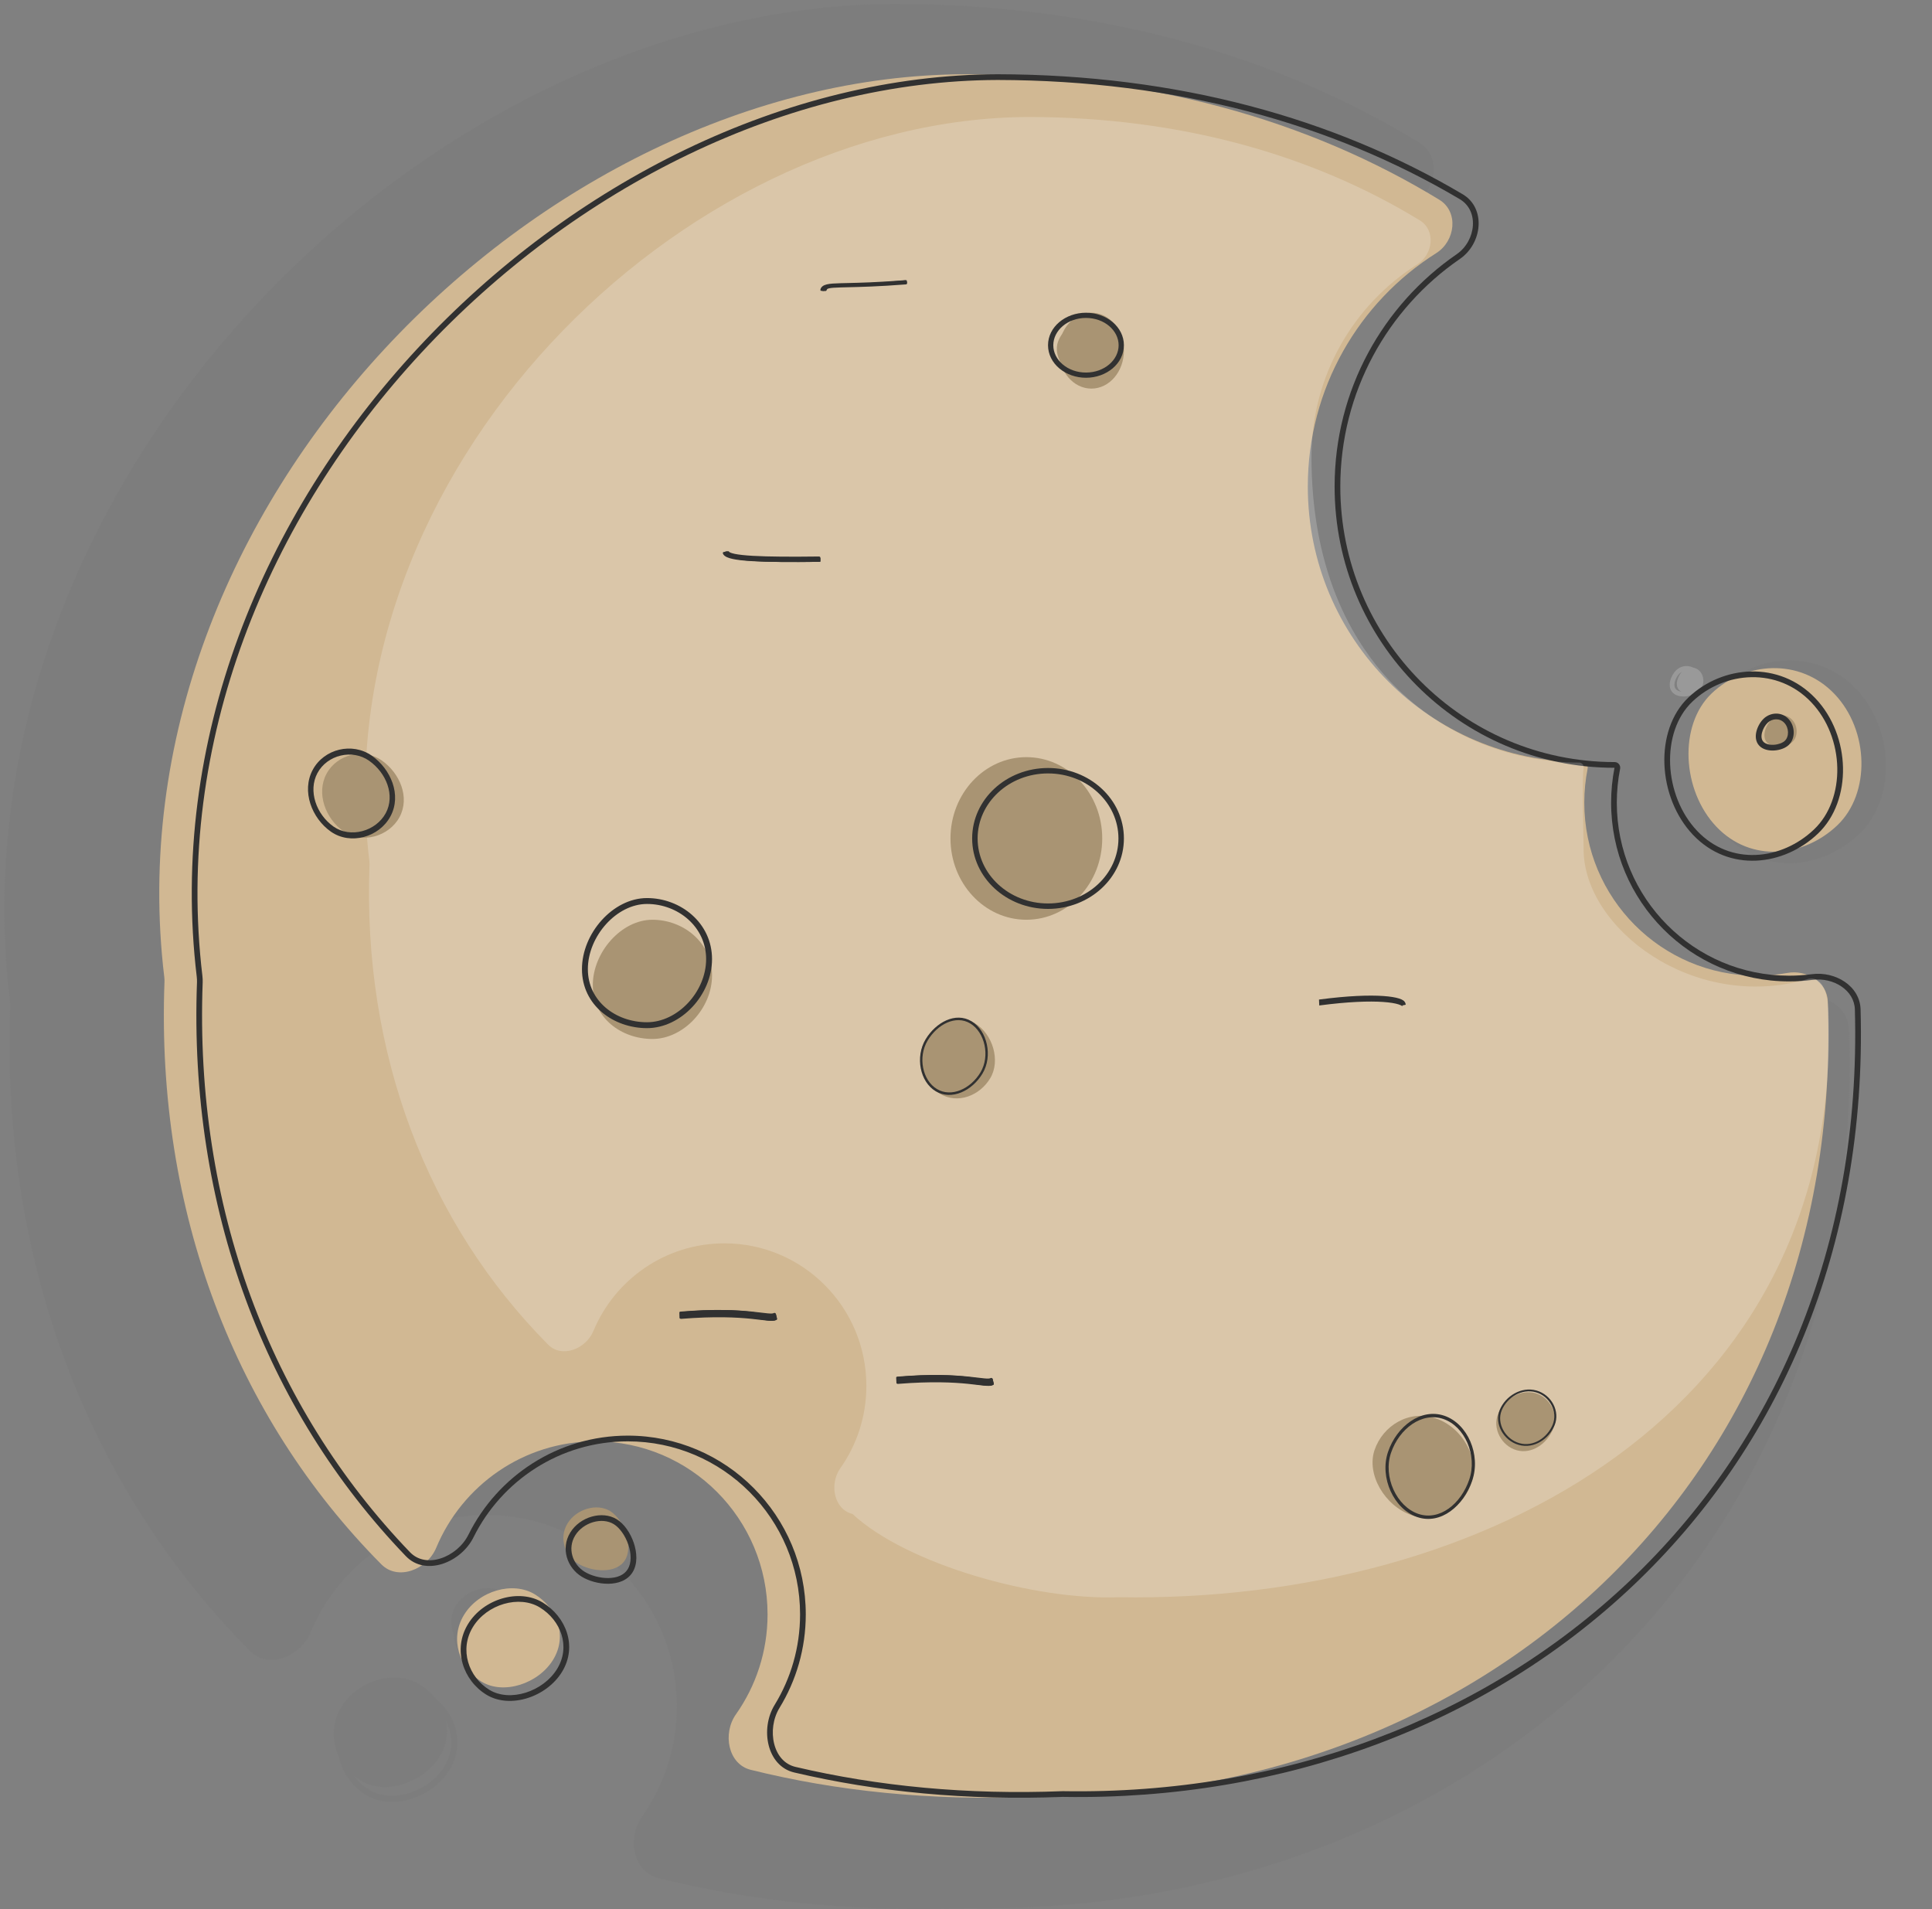 <svg xmlns="http://www.w3.org/2000/svg" width="167" height="165" viewBox="0 0 167 165" fill="none"><rect x="0" y="0" width="167" height="165" fill="#808080" stroke="none"/><g opacity="0.1"><path fill-rule="evenodd" clip-rule="evenodd" d="M83.615 164.918C126.283 165.636 161.483 135.082 159.812 88.92C159.744 87.042 157.783 85.862 155.942 86.195C154.989 86.367 154.007 86.457 153.005 86.457C143.914 86.457 136.543 79.056 136.543 69.926C136.543 68.818 136.652 67.735 136.859 66.688C136.924 66.36 136.674 66.048 136.34 66.048C121.861 66.048 110.123 54.261 110.123 39.721C110.123 30.325 115.025 22.078 122.4 17.419C124.244 16.255 124.551 13.459 122.691 12.323C110.239 4.72 94.964 0.368 77.389 0.332C36.936 0.438 -4.569 41.422 0.859 86.598C0.877 86.746 0.884 86.897 0.878 87.047C0.056 108.957 7.619 128.611 21.604 142.702C23.191 144.301 25.979 143.195 26.845 141.112C29.328 135.143 35.197 130.949 42.041 130.949C51.133 130.949 58.503 138.35 58.503 147.48C58.503 151.038 57.383 154.333 55.479 157.031C54.187 158.86 54.725 161.791 56.892 162.331C65.094 164.371 74.037 165.294 83.615 164.918Z" fill="#6B6B6B"></path><path d="M53.197 86.441C53.197 83.295 50.462 81.112 47.501 81.112C44.54 81.112 41.805 84.213 41.805 87.359C41.805 90.505 44.54 92.504 47.501 92.504C50.462 92.504 53.197 89.586 53.197 86.441Z" fill="#6B6B6B"></path><path fill-rule="evenodd" clip-rule="evenodd" d="M41.333 85.828C41.333 88.907 44.01 90.905 46.983 90.905C48.432 90.905 49.844 90.189 50.9 89.065C51.955 87.941 52.633 86.429 52.633 84.872C52.633 81.781 49.943 79.604 46.983 79.604C45.54 79.604 44.129 80.362 43.07 81.535C42.012 82.708 41.333 84.27 41.333 85.828ZM46.983 91.468C43.79 91.468 40.769 89.302 40.769 85.828C40.769 84.111 41.514 82.419 42.651 81.158C43.788 79.898 45.342 79.04 46.983 79.04C50.191 79.04 53.197 81.41 53.197 84.872C53.197 86.591 52.451 88.236 51.311 89.451C50.171 90.664 48.618 91.468 46.983 91.468Z" fill="#6B6B6B"></path><path d="M74.965 97.734C76.672 98.757 78.781 97.921 79.781 96.25C80.782 94.579 80.023 92.027 78.316 91.005C76.609 89.983 74.6 90.878 73.599 92.549C72.599 94.221 73.258 96.713 74.965 97.734Z" fill="#6B6B6B"></path><path fill-rule="evenodd" clip-rule="evenodd" d="M77.867 91.018C76.492 90.195 74.741 91.077 73.791 92.664C73.326 93.442 73.199 94.389 73.367 95.249C73.534 96.109 73.995 96.871 74.689 97.287C76.068 98.113 77.902 97.273 78.849 95.692C79.313 94.916 79.421 93.958 79.232 93.084C79.043 92.21 78.562 91.434 77.867 91.018ZM73.599 92.549C74.586 90.901 76.467 89.898 77.991 90.81C78.746 91.262 79.257 92.095 79.456 93.017C79.654 93.94 79.545 94.965 79.041 95.807C78.051 97.46 76.085 98.405 74.564 97.495C73.809 97.043 73.32 96.222 73.142 95.311C72.965 94.4 73.097 93.389 73.599 92.549Z" fill="#6B6B6B"></path><path d="M122.361 128.754C119.806 127.884 117.298 129.44 116.503 131.777C115.707 134.115 117.491 137.131 120.046 138.001C122.601 138.871 124.96 137.265 125.756 134.927C126.551 132.59 124.917 129.624 122.361 128.754Z" fill="#6B6B6B"></path><path d="M29.498 147.528C28.091 149.831 29.061 152.618 31.168 153.905C33.275 155.193 36.608 154.111 38.016 151.808C39.423 149.504 38.371 146.852 36.264 145.564C34.157 144.277 30.906 145.224 29.498 147.528Z" fill="#6B6B6B"></path><path d="M160.457 59.55C157.144 56.068 151.902 56.452 148.717 59.482C145.531 62.513 145.855 68.746 149.169 72.228C152.482 75.711 157.53 75.124 160.715 72.093C163.901 69.062 163.77 63.033 160.457 59.55Z" fill="#6B6B6B"></path><path fill-rule="evenodd" clip-rule="evenodd" d="M38.398 152.683C39.709 150.537 38.746 148.042 36.737 146.815C35.763 146.22 34.506 146.132 33.311 146.479C32.116 146.826 31.011 147.6 30.347 148.687C29.03 150.843 29.928 153.469 31.926 154.69C32.895 155.282 34.169 155.34 35.388 154.96C36.606 154.579 37.733 153.771 38.398 152.683ZM37.022 146.349C39.227 147.696 40.368 150.506 38.864 152.968C38.122 154.183 36.879 155.067 35.551 155.481C34.225 155.895 32.779 155.851 31.641 155.156C29.425 153.802 28.384 150.853 29.881 148.402C30.624 147.186 31.849 146.335 33.158 145.955C34.467 145.574 35.889 145.657 37.022 146.349Z" fill="#6B6B6B"></path><path d="M39.39 138.789C38.543 140.175 39.127 141.852 40.394 142.627C41.662 143.401 44.041 143.667 44.887 142.282C45.734 140.896 44.728 138.383 43.46 137.608C42.193 136.834 40.236 137.404 39.39 138.789Z" fill="#6B6B6B"></path><path d="M156.401 62C155.844 61.414 154.963 61.479 154.427 61.988C153.891 62.498 153.457 63.607 154.014 64.193C154.571 64.778 155.909 64.618 156.445 64.109C156.98 63.599 156.958 62.585 156.401 62Z" fill="#6B6B6B"></path><path fill-rule="evenodd" clip-rule="evenodd" d="M45.2 140.821C44.909 139.96 44.372 139.202 43.81 138.859C43.256 138.52 42.533 138.466 41.836 138.668C41.14 138.87 40.499 139.321 40.115 139.949C39.359 141.187 39.871 142.703 41.029 143.411C41.618 143.77 42.479 144.018 43.288 144.008C44.101 143.999 44.793 143.735 45.147 143.156C45.509 142.563 45.493 141.684 45.2 140.821ZM45.718 140.645C46.034 141.578 46.097 142.649 45.613 143.441C45.12 144.248 44.199 144.544 43.294 144.555C42.386 144.565 41.423 144.292 40.744 143.877C39.367 143.036 38.712 141.197 39.649 139.664C40.112 138.907 40.873 138.379 41.684 138.144C42.493 137.908 43.382 137.957 44.095 138.392C44.801 138.824 45.401 139.709 45.718 140.645Z" fill="#6B6B6B"></path><path fill-rule="evenodd" clip-rule="evenodd" d="M154.668 64.395C155.099 64.367 155.498 64.213 155.704 64.017C155.905 63.826 156.014 63.526 156.008 63.195C156.001 62.864 155.878 62.532 155.651 62.294C155.213 61.834 154.506 61.871 154.063 62.292C153.834 62.511 153.617 62.87 153.523 63.236C153.429 63.606 153.474 63.915 153.66 64.111C153.858 64.319 154.233 64.423 154.668 64.395ZM154.703 64.94C154.195 64.973 153.623 64.865 153.264 64.487C152.893 64.098 152.877 63.559 152.994 63.101C153.112 62.638 153.381 62.188 153.687 61.897C154.315 61.299 155.371 61.207 156.047 61.918C156.378 62.265 156.544 62.733 156.554 63.183C156.563 63.633 156.416 64.094 156.081 64.413C155.752 64.726 155.214 64.907 154.703 64.94Z" fill="#6B6B6B"></path><path d="M89.352 24.277C88.004 23.818 86.674 24.659 86.247 25.913C85.82 27.168 86.754 28.779 88.102 29.238C89.45 29.697 90.701 28.83 91.128 27.575C91.555 26.321 90.7 24.736 89.352 24.277Z" fill="#6B6B6B"></path><path d="M131.86 126.343C130.412 125.937 128.879 126.936 128.307 128.322C127.734 129.708 128.631 131.39 130.079 131.796C131.526 132.201 132.974 131.179 133.547 129.792C134.12 128.406 133.307 126.749 131.86 126.343Z" fill="#6B6B6B"></path><path d="M16.363 67.161C15.355 69.033 16.26 71.457 17.996 72.676C19.732 73.894 22.329 73.175 23.337 71.304C24.344 69.433 23.381 67.118 21.645 65.899C19.909 64.68 17.37 65.29 16.363 67.161Z" fill="#6B6B6B"></path><path fill-rule="evenodd" clip-rule="evenodd" d="M22.021 70.924C22.932 69.233 22.085 67.083 20.423 65.916C19.624 65.355 18.628 65.208 17.706 65.429C16.783 65.65 15.959 66.233 15.495 67.095C14.579 68.796 15.383 71.053 17.034 72.212C17.828 72.769 18.836 72.893 19.776 72.646C20.715 72.398 21.556 71.787 22.021 70.924ZM20.682 65.435C22.492 66.706 23.573 69.186 22.468 71.238C21.926 72.246 20.964 72.93 19.92 73.205C18.875 73.48 17.716 73.354 16.775 72.693C14.953 71.414 13.948 68.823 15.047 66.781C15.591 65.772 16.539 65.114 17.572 64.867C18.604 64.62 19.745 64.777 20.682 65.435Z" fill="#6B6B6B"></path><path fill-rule="evenodd" clip-rule="evenodd" d="M120.682 137.876C122.715 138.568 124.757 136.929 125.552 134.594C125.942 133.449 125.841 132.178 125.378 131.102C124.915 130.025 124.097 129.158 123.07 128.808C121.031 128.114 118.867 129.721 118.074 132.048C117.685 133.19 117.816 134.471 118.31 135.559C118.804 136.648 119.654 137.527 120.682 137.876ZM125.836 134.691C125.01 137.117 122.831 138.949 120.578 138.182C119.462 137.802 118.558 136.857 118.036 135.708C117.515 134.56 117.368 133.19 117.79 131.952C118.619 129.518 120.926 127.737 123.174 128.503C124.291 128.883 125.164 129.819 125.654 130.958C126.144 132.097 126.257 133.455 125.836 134.691Z" fill="#6B6B6B"></path><path fill-rule="evenodd" clip-rule="evenodd" d="M88.405 29.158C89.496 29.529 90.593 28.65 91.019 27.396C91.228 26.782 91.174 26.099 90.925 25.522C90.677 24.944 90.238 24.479 89.687 24.291C88.593 23.918 87.431 24.78 87.005 26.03C86.797 26.643 86.867 27.33 87.132 27.914C87.397 28.498 87.853 28.97 88.405 29.158ZM91.172 27.448C90.728 28.75 89.559 29.734 88.349 29.322C87.75 29.118 87.265 28.611 86.985 27.994C86.705 27.378 86.627 26.643 86.853 25.978C87.298 24.672 88.536 23.716 89.743 24.127C90.342 24.331 90.811 24.833 91.074 25.445C91.337 26.056 91.397 26.785 91.172 27.448Z" fill="#6B6B6B"></path><path fill-rule="evenodd" clip-rule="evenodd" d="M130.347 131.122C131.672 131.493 133.002 130.614 133.52 129.36C133.774 128.746 133.708 128.063 133.406 127.486C133.105 126.908 132.572 126.442 131.903 126.255C130.575 125.882 129.165 126.744 128.649 127.994C128.396 128.607 128.481 129.294 128.803 129.878C129.125 130.462 129.678 130.934 130.347 131.122ZM133.705 129.412C133.167 130.714 131.748 131.698 130.28 131.286C129.553 131.082 128.964 130.575 128.624 129.958C128.285 129.342 128.189 128.607 128.464 127.942C129.004 126.635 130.507 125.68 131.971 126.091C132.698 126.295 133.267 126.797 133.586 127.408C133.905 128.02 133.979 128.749 133.705 129.412Z" fill="#6B6B6B"></path><path fill-rule="evenodd" clip-rule="evenodd" d="M57.002 119.187C55.602 119.016 53.441 118.869 50.106 119.195L50.09 118.591C53.438 118.262 55.611 118.41 57.022 118.583C57.409 118.63 57.73 118.678 58.004 118.719C58.236 118.753 58.434 118.783 58.608 118.802C58.793 118.823 58.938 118.831 59.053 118.821C59.168 118.81 59.242 118.782 59.29 118.744L59.411 119.304C59.314 119.381 59.198 119.414 59.068 119.426C58.936 119.438 58.777 119.428 58.59 119.407C58.421 119.388 58.217 119.358 57.979 119.322C57.7 119.281 57.373 119.233 57.002 119.187Z" fill="#6B6B6B"></path><path fill-rule="evenodd" clip-rule="evenodd" d="M50.209 118.551C53.472 118.29 55.594 118.407 56.974 118.545C57.352 118.582 57.665 118.62 57.931 118.653L57.931 118.653C58.158 118.68 58.347 118.703 58.514 118.719C58.692 118.735 58.822 118.74 58.919 118.733C59.017 118.726 59.061 118.707 59.081 118.695C59.117 118.672 59.164 118.666 59.207 118.678C59.249 118.691 59.281 118.72 59.291 118.756L59.408 119.2C59.419 119.241 59.4 119.282 59.361 119.307C59.239 119.385 59.099 119.416 58.958 119.426C58.816 119.437 58.651 119.428 58.467 119.411C58.301 119.396 58.101 119.372 57.87 119.344L57.868 119.344C57.597 119.311 57.281 119.273 56.922 119.237C55.572 119.102 53.481 118.985 50.25 119.244C50.214 119.247 50.178 119.237 50.15 119.217C50.123 119.198 50.107 119.17 50.106 119.14L50.09 118.66C50.088 118.604 50.14 118.556 50.209 118.551ZM50.356 118.755L50.365 119.019C53.536 118.774 55.605 118.889 56.954 119.024C57.317 119.06 57.635 119.099 57.907 119.132L57.907 119.132C58.14 119.16 58.335 119.183 58.496 119.198C58.676 119.215 58.819 119.221 58.934 119.213C59.012 119.207 59.077 119.194 59.132 119.173L59.068 118.93C59.029 118.938 58.988 118.943 58.943 118.947C58.818 118.956 58.667 118.949 58.485 118.932C58.313 118.916 58.118 118.893 57.894 118.865L57.892 118.865C57.627 118.833 57.316 118.795 56.942 118.758C55.597 118.623 53.53 118.508 50.356 118.755Z" fill="#6B6B6B"></path><path fill-rule="evenodd" clip-rule="evenodd" d="M77.715 125.401C76.315 125.23 74.154 125.082 70.819 125.409L70.803 124.804C74.151 124.476 76.324 124.624 77.735 124.796C78.122 124.844 78.443 124.892 78.716 124.933C78.949 124.967 79.147 124.997 79.321 125.016C79.506 125.037 79.651 125.045 79.765 125.034C79.881 125.024 79.955 124.996 80.003 124.958L80.124 125.518C80.027 125.595 79.911 125.628 79.78 125.64C79.648 125.651 79.49 125.642 79.302 125.621C79.134 125.602 78.93 125.572 78.692 125.536C78.412 125.495 78.086 125.446 77.715 125.401Z" fill="#6B6B6B"></path><path fill-rule="evenodd" clip-rule="evenodd" d="M70.922 124.764C74.185 124.504 76.307 124.621 77.687 124.758C78.065 124.796 78.378 124.834 78.644 124.867L78.644 124.867C78.871 124.894 79.06 124.917 79.227 124.933C79.404 124.949 79.534 124.954 79.632 124.947C79.73 124.94 79.774 124.921 79.794 124.909C79.829 124.886 79.877 124.879 79.92 124.892C79.962 124.904 79.994 124.934 80.004 124.97L80.121 125.414C80.132 125.454 80.113 125.496 80.074 125.521C79.952 125.599 79.812 125.63 79.67 125.64C79.529 125.651 79.364 125.642 79.179 125.625C79.014 125.61 78.813 125.586 78.583 125.558L78.581 125.558C78.31 125.525 77.994 125.487 77.635 125.451C76.284 125.316 74.194 125.199 70.963 125.458C70.927 125.461 70.891 125.451 70.863 125.431C70.836 125.412 70.82 125.383 70.819 125.354L70.803 124.874C70.801 124.818 70.853 124.77 70.922 124.764ZM71.069 124.968L71.078 125.233C74.249 124.988 76.318 125.103 77.667 125.238C78.03 125.274 78.348 125.312 78.62 125.345L78.62 125.345C78.852 125.374 79.048 125.397 79.209 125.412C79.389 125.429 79.532 125.435 79.647 125.426C79.725 125.421 79.79 125.408 79.845 125.386L79.781 125.144C79.742 125.152 79.701 125.157 79.656 125.16C79.531 125.17 79.379 125.163 79.198 125.146C79.025 125.13 78.831 125.106 78.607 125.079L78.605 125.079C78.34 125.047 78.029 125.009 77.655 124.971C76.31 124.837 74.243 124.722 71.069 124.968Z" fill="#6B6B6B"></path><path fill-rule="evenodd" clip-rule="evenodd" d="M117.326 88.967C116.006 88.875 113.994 88.936 111.218 89.304L111.193 88.738C113.977 88.369 116.003 88.307 117.339 88.399C118.007 88.446 118.507 88.531 118.845 88.638C119.013 88.691 119.149 88.752 119.247 88.822C119.296 88.857 119.344 88.899 119.383 88.954C119.42 89.006 119.469 89.096 119.478 89.231L119.153 89.302C119.158 89.359 119.174 89.39 119.178 89.396C119.177 89.396 119.177 89.395 119.177 89.395C119.173 89.389 119.157 89.371 119.123 89.347C119.056 89.299 118.946 89.247 118.786 89.196C118.47 89.096 117.987 89.013 117.326 88.967ZM119.178 89.397C119.178 89.397 119.178 89.397 119.178 89.396C119.178 89.397 119.178 89.397 119.178 89.397Z" fill="#6B6B6B"></path><path fill-rule="evenodd" clip-rule="evenodd" d="M111.307 87.925C114.008 87.339 115.979 87.239 117.285 87.387C117.936 87.461 118.432 87.598 118.774 87.775C118.943 87.862 119.089 87.967 119.2 88.096L119.125 88.268L119.2 88.096C119.255 88.161 119.313 88.244 119.362 88.355C119.409 88.463 119.467 88.644 119.478 88.904C119.483 89.011 119.439 89.107 119.375 89.129L119.187 89.196C119.187 89.216 119.184 89.249 119.173 89.283C119.154 89.34 119.12 89.383 119.077 89.394C119.043 89.403 119.017 89.388 119.007 89.381C118.995 89.373 118.986 89.364 118.982 89.359C118.973 89.349 118.967 89.34 118.965 89.336C118.96 89.328 118.957 89.322 118.956 89.32C118.954 89.316 118.952 89.312 118.951 89.311C118.951 89.31 118.951 89.309 118.95 89.308C118.947 89.303 118.939 89.293 118.928 89.279C118.878 89.221 118.786 89.146 118.638 89.069C118.345 88.918 117.889 88.787 117.254 88.715C115.988 88.571 114.049 88.666 111.366 89.248C111.329 89.256 111.292 89.238 111.264 89.2C111.236 89.161 111.219 89.105 111.218 89.045L111.193 88.147C111.19 88.036 111.24 87.939 111.307 87.925ZM118.982 88.834C118.989 88.829 118.997 88.825 119.005 88.822L119.195 88.754C119.181 88.687 119.163 88.638 119.148 88.605C119.121 88.543 119.087 88.491 119.048 88.446C118.968 88.353 118.851 88.265 118.695 88.184C118.381 88.021 117.908 87.888 117.267 87.815C116.003 87.672 114.09 87.764 111.46 88.325L111.473 88.792C114.094 88.235 116.005 88.143 117.272 88.287C117.917 88.36 118.396 88.494 118.717 88.66C118.822 88.715 118.911 88.773 118.982 88.834ZM118.944 89.293L119.05 89.186L118.944 89.293Z" fill="#6B6B6B"></path><path fill-rule="evenodd" clip-rule="evenodd" d="M66.064 20.351C67.285 20.317 69.099 20.266 71.79 20.009L71.839 20.244C69.13 20.503 67.299 20.555 66.077 20.589C65.839 20.596 65.624 20.602 65.43 20.609C64.828 20.63 64.461 20.658 64.232 20.724C64.124 20.755 64.055 20.793 64.008 20.838C63.958 20.885 63.922 20.95 63.901 21.044L63.554 21.009C63.58 20.891 63.63 20.788 63.721 20.701C63.814 20.613 63.939 20.55 64.094 20.505C64.391 20.42 64.824 20.392 65.412 20.371C65.608 20.364 65.825 20.358 66.064 20.351Z" fill="#6B6B6B"></path><path fill-rule="evenodd" clip-rule="evenodd" d="M71.648 20.009C71.714 20.004 71.775 20.041 71.788 20.094L71.836 20.281C71.844 20.311 71.835 20.342 71.813 20.366C71.791 20.391 71.757 20.407 71.72 20.41C69.093 20.615 67.316 20.656 66.132 20.683C65.901 20.689 65.694 20.693 65.507 20.699C64.919 20.716 64.581 20.738 64.378 20.786C64.286 20.808 64.241 20.831 64.215 20.852C64.189 20.871 64.165 20.902 64.149 20.961C64.134 21.014 64.073 21.049 64.007 21.044L63.671 21.016C63.634 21.012 63.6 20.997 63.578 20.972C63.556 20.947 63.549 20.915 63.557 20.886C63.587 20.776 63.646 20.673 63.757 20.587C63.867 20.501 64.01 20.445 64.172 20.407C64.478 20.334 64.914 20.312 65.48 20.296C65.67 20.291 65.88 20.286 66.112 20.28C67.293 20.253 69.047 20.213 71.648 20.009ZM64.086 20.661C64.026 20.685 63.977 20.712 63.937 20.742C63.908 20.765 63.885 20.789 63.866 20.816L63.929 20.822C63.955 20.772 63.989 20.731 64.034 20.696C64.05 20.684 64.067 20.672 64.086 20.661Z" fill="#6B6B6B"></path><path fill-rule="evenodd" clip-rule="evenodd" d="M57.034 46.459C58.593 46.57 60.807 46.58 63.547 46.54L63.553 46.914C60.812 46.954 58.583 46.944 57.006 46.832C56.219 46.776 55.585 46.695 55.127 46.578C54.899 46.52 54.706 46.45 54.557 46.365C54.41 46.281 54.284 46.17 54.232 46.018L54.597 45.9C54.607 45.93 54.642 45.981 54.751 46.043C54.857 46.103 55.013 46.162 55.225 46.216C55.648 46.324 56.254 46.404 57.034 46.459Z" fill="#6B6B6B"></path><path fill-rule="evenodd" clip-rule="evenodd" d="M54.841 45.969C54.817 45.916 54.745 45.887 54.677 45.905L54.323 45.999C54.29 46.008 54.262 46.027 54.246 46.053C54.23 46.078 54.228 46.108 54.239 46.135C54.305 46.291 54.459 46.397 54.614 46.469C54.773 46.543 54.974 46.601 55.201 46.648C55.657 46.744 56.283 46.809 57.05 46.853C58.589 46.942 60.76 46.95 63.424 46.918C63.459 46.918 63.492 46.906 63.516 46.886C63.54 46.865 63.554 46.838 63.553 46.809L63.548 46.513C63.546 46.454 63.487 46.406 63.414 46.407C60.751 46.439 58.604 46.431 57.096 46.344C56.34 46.3 55.76 46.237 55.361 46.154C55.161 46.112 55.022 46.069 54.933 46.027C54.861 45.994 54.843 45.972 54.841 45.969ZM54.557 46.162C54.603 46.207 54.667 46.247 54.744 46.283C54.874 46.343 55.05 46.396 55.266 46.441C55.699 46.531 56.306 46.595 57.069 46.639C58.57 46.726 60.685 46.735 63.288 46.705L63.287 46.623C60.684 46.654 58.573 46.644 57.077 46.558C56.317 46.514 55.718 46.45 55.296 46.362C55.085 46.318 54.92 46.268 54.803 46.214C54.746 46.187 54.702 46.16 54.668 46.133L54.557 46.162Z" fill="#6B6B6B"></path><path d="M90.48 73.344C90.48 69.055 87.234 65.577 83.231 65.577C79.227 65.577 75.981 69.055 75.981 73.344C75.981 77.634 79.227 81.112 83.231 81.112C87.234 81.112 90.48 77.634 90.48 73.344Z" fill="#6B6B6B"></path><path d="M92.552 26.74C92.552 24.738 91.161 23.115 89.445 23.115C87.729 23.115 86.338 24.738 86.338 26.74C86.338 28.742 87.729 30.365 89.445 30.365C91.161 30.365 92.552 28.742 92.552 26.74Z" fill="#6B6B6B"></path><path fill-rule="evenodd" clip-rule="evenodd" d="M78.574 73.344C78.574 76.757 81.568 79.556 85.302 79.556C89.036 79.556 92.03 76.757 92.03 73.344C92.03 69.932 89.036 67.133 85.302 67.133C81.568 67.133 78.574 69.932 78.574 73.344ZM85.302 80.076C81.317 80.076 78.053 77.08 78.053 73.344C78.053 69.609 81.317 66.613 85.302 66.613C89.287 66.613 92.552 69.609 92.552 73.344C92.552 77.08 89.287 80.076 85.302 80.076Z" fill="#6B6B6B"></path><path fill-rule="evenodd" clip-rule="evenodd" d="M85.806 26.223C85.806 27.629 87.165 28.832 88.927 28.832C90.688 28.832 92.048 27.629 92.048 26.223C92.048 24.816 90.688 23.614 88.927 23.614C87.165 23.614 85.806 24.816 85.806 26.223ZM88.927 29.33C86.963 29.33 85.302 27.973 85.302 26.223C85.302 24.472 86.963 23.116 88.927 23.116C90.891 23.116 92.552 24.472 92.552 26.223C92.552 27.973 90.891 29.33 88.927 29.33Z" fill="#6B6B6B"></path></g><path fill-rule="evenodd" clip-rule="evenodd" d="M89.064 155.307C127.664 155.956 159.506 128.316 157.994 86.557C157.933 84.858 156.159 83.79 154.493 84.092C153.631 84.248 152.744 84.329 151.837 84.329C143.612 84.329 136.945 77.633 136.945 69.374C136.945 68.372 137.043 67.392 137.231 66.445C137.289 66.148 137.063 65.866 136.761 65.866C123.663 65.866 113.045 55.203 113.045 42.05C113.045 33.55 117.479 26.089 124.151 21.875C125.818 20.822 126.097 18.292 124.414 17.265C113.149 10.387 99.331 6.45 83.432 6.417C46.837 6.513 9.291 43.589 14.201 84.456C14.217 84.59 14.223 84.727 14.218 84.862C13.474 104.683 20.316 122.462 32.967 135.21C34.403 136.657 36.925 135.656 37.708 133.772C39.955 128.372 45.264 124.577 51.455 124.577C59.68 124.577 66.347 131.273 66.347 139.532C66.347 142.751 65.335 145.732 63.612 148.172C62.443 149.827 62.929 152.478 64.89 152.966C72.309 154.812 80.4 155.647 89.064 155.307Z" fill="#D1B893"></path><path fill-rule="evenodd" clip-rule="evenodd" d="M91.869 154.812L91.883 154.812C130.022 155.454 161.464 128.32 160.334 87.26C160.311 86.426 159.867 85.734 159.181 85.267C158.49 84.795 157.574 84.571 156.685 84.689C156.018 84.778 155.338 84.824 154.647 84.824C146.15 84.824 139.263 77.907 139.263 69.374C139.263 68.344 139.363 67.336 139.555 66.361C126.192 66.352 115.362 55.471 115.362 42.049C115.362 33.711 119.542 26.354 125.911 21.975C126.755 21.395 127.252 20.439 127.314 19.502C127.375 18.574 127.011 17.706 126.181 17.214C115.146 10.68 101.69 6.944 86.243 6.912C68.112 6.96 49.707 16.171 36.436 30.47C23.168 44.767 15.076 64.103 17.496 84.356C17.518 84.543 17.526 84.733 17.519 84.921C16.804 104.235 23.339 121.575 35.439 134.157C36.123 134.869 37.1 135.01 38.086 134.696C39.078 134.38 40.007 133.618 40.489 132.647C43.009 127.571 48.231 124.082 54.265 124.082C62.762 124.082 69.65 130.999 69.65 139.532C69.65 142.494 68.819 145.263 67.379 147.614C66.817 148.532 66.665 149.715 66.92 150.723C67.173 151.725 67.804 152.489 68.76 152.714C75.874 154.388 83.6 155.137 91.855 154.812L91.869 154.812ZM86.243 6.417C101.77 6.449 115.314 10.205 126.431 16.788C128.467 17.994 128.14 21.042 126.189 22.383C119.949 26.674 115.855 33.881 115.855 42.049C115.855 55.203 126.473 65.866 139.571 65.866C139.873 65.866 140.099 66.148 140.041 66.445C139.853 67.392 139.755 68.372 139.755 69.374C139.755 77.633 146.422 84.329 154.647 84.329C155.316 84.329 155.975 84.285 156.62 84.199C158.634 83.931 160.771 85.207 160.827 87.246C161.965 128.62 130.261 155.952 91.874 155.307C83.578 155.633 75.807 154.881 68.648 153.196C66.288 152.64 65.689 149.429 66.959 147.355C68.353 145.079 69.157 142.4 69.157 139.532C69.157 131.273 62.49 124.577 54.265 124.577C48.425 124.577 43.37 127.953 40.93 132.868C39.841 135.061 36.779 136.263 35.084 134.501C22.885 121.815 16.308 104.343 17.027 84.903C17.033 84.741 17.026 84.576 17.006 84.415C12.126 43.564 49.66 6.513 86.243 6.417Z" fill="#313131"></path><g opacity="0.2"><path fill-rule="evenodd" clip-rule="evenodd" d="M96.68 138.049C128.482 138.584 159.292 121.864 158.046 87.458C157.916 83.858 156.172 84.647 156.172 84.647C146.335 87.458 136.885 80.209 136.885 73.405C136.885 72.579 136.73 67.167 136.885 66.386C136.933 66.142 136.746 65.909 136.498 65.909C125.706 65.909 113.362 57.946 113.362 39.468C113.362 32.465 117.016 26.319 122.513 22.846C123.887 21.979 124.116 19.895 122.729 19.048C113.449 13.382 102.063 10.138 88.965 10.111C58.814 10.19 27.88 40.736 31.925 74.407C31.939 74.517 31.943 74.63 31.939 74.742C31.326 91.072 36.963 105.72 47.386 116.223C48.569 117.415 50.647 116.591 51.293 115.038C53.144 110.589 57.518 107.463 62.619 107.463C69.395 107.463 74.888 112.979 74.888 119.784C74.888 122.436 74.054 124.892 72.635 126.902C71.672 128.266 72.072 130.451 73.688 130.853C78.411 135.239 89.542 138.33 96.68 138.049Z" fill="white"></path><path d="M69.996 76.218C69.996 73.873 67.957 72.246 65.751 72.246C63.544 72.246 61.505 74.558 61.505 76.903C61.505 79.247 63.544 80.737 65.751 80.737C67.957 80.737 69.996 78.562 69.996 76.218Z" fill="white"></path><path fill-rule="evenodd" clip-rule="evenodd" d="M61.154 75.762C61.154 78.056 63.149 79.545 65.365 79.545C66.445 79.545 67.497 79.012 68.284 78.174C69.07 77.336 69.576 76.209 69.576 75.049C69.576 72.745 67.57 71.123 65.365 71.123C64.289 71.123 63.237 71.687 62.448 72.562C61.66 73.436 61.154 74.6 61.154 75.762ZM65.365 79.965C62.984 79.965 60.733 78.351 60.733 75.762C60.733 74.481 61.288 73.221 62.136 72.281C62.983 71.341 64.142 70.702 65.365 70.702C67.755 70.702 69.996 72.469 69.996 75.049C69.996 76.329 69.44 77.556 68.59 78.461C67.741 79.366 66.583 79.965 65.365 79.965Z" fill="white"></path><path d="M86.221 84.636C87.493 85.397 89.065 84.775 89.811 83.529C90.556 82.284 89.991 80.382 88.719 79.62C87.446 78.858 85.949 79.525 85.203 80.771C84.457 82.016 84.948 83.874 86.221 84.636Z" fill="white"></path><path fill-rule="evenodd" clip-rule="evenodd" d="M88.384 79.63C87.359 79.016 86.054 79.674 85.346 80.856C84.999 81.436 84.904 82.142 85.029 82.783C85.154 83.424 85.497 83.992 86.015 84.302C87.043 84.918 88.41 84.292 89.115 83.113C89.462 82.535 89.541 81.821 89.401 81.169C89.26 80.518 88.901 79.94 88.384 79.63ZM85.203 80.771C85.938 79.542 87.34 78.795 88.476 79.475C89.039 79.812 89.419 80.433 89.568 81.12C89.716 81.807 89.634 82.572 89.259 83.199C88.521 84.431 87.055 85.135 85.922 84.457C85.359 84.12 84.994 83.508 84.862 82.829C84.73 82.15 84.828 81.397 85.203 80.771Z" fill="white"></path><path d="M121.546 107.754C119.642 107.106 117.772 108.265 117.179 110.007C116.586 111.749 117.916 113.998 119.82 114.646C121.725 115.295 123.483 114.097 124.076 112.355C124.669 110.613 123.45 108.403 121.546 107.754Z" fill="white"></path><path d="M146.917 58.001C146.502 57.565 145.845 57.613 145.445 57.993C145.046 58.373 144.722 59.199 145.138 59.636C145.553 60.072 146.55 59.953 146.949 59.573C147.348 59.193 147.332 58.438 146.917 58.001Z" fill="white"></path><path fill-rule="evenodd" clip-rule="evenodd" d="M145.625 59.786C145.946 59.766 146.244 59.651 146.397 59.505C146.547 59.362 146.629 59.139 146.623 58.892C146.618 58.645 146.527 58.398 146.358 58.221C146.031 57.877 145.504 57.905 145.174 58.219C145.003 58.382 144.842 58.65 144.772 58.922C144.701 59.198 144.735 59.428 144.874 59.574C145.021 59.73 145.301 59.807 145.625 59.786ZM145.651 60.193C145.273 60.217 144.846 60.136 144.579 59.855C144.302 59.565 144.29 59.163 144.377 58.822C144.466 58.477 144.665 58.141 144.894 57.924C145.362 57.478 146.149 57.41 146.653 57.94C146.899 58.199 147.024 58.547 147.031 58.883C147.038 59.218 146.928 59.562 146.678 59.8C146.433 60.033 146.032 60.168 145.651 60.193Z" fill="white"></path><path d="M96.943 29.885C95.938 29.543 94.947 30.17 94.629 31.105C94.311 32.04 95.007 33.241 96.012 33.583C97.017 33.925 97.949 33.278 98.267 32.343C98.586 31.408 97.948 30.227 96.943 29.885Z" fill="white"></path><path d="M128.625 105.958C127.547 105.655 126.404 106.4 125.977 107.433C125.55 108.466 126.219 109.719 127.298 110.022C128.376 110.325 129.456 109.562 129.883 108.529C130.31 107.496 129.704 106.26 128.625 105.958Z" fill="white"></path><path d="M42.543 61.848C41.792 63.243 42.467 65.05 43.761 65.958C45.054 66.867 46.99 66.331 47.741 64.936C48.492 63.541 47.774 61.816 46.48 60.907C45.186 59.999 43.294 60.453 42.543 61.848Z" fill="white"></path><path fill-rule="evenodd" clip-rule="evenodd" d="M46.76 64.653C47.439 63.392 46.808 61.79 45.569 60.92C44.974 60.502 44.231 60.392 43.544 60.557C42.856 60.722 42.242 61.156 41.896 61.799C41.213 63.067 41.813 64.749 43.043 65.613C43.635 66.028 44.386 66.121 45.087 65.936C45.787 65.751 46.414 65.296 46.76 64.653ZM45.762 60.562C47.111 61.509 47.917 63.357 47.094 64.886C46.689 65.638 45.973 66.148 45.194 66.353C44.416 66.558 43.552 66.464 42.85 65.971C41.492 65.018 40.743 63.087 41.562 61.565C41.968 60.813 42.674 60.322 43.444 60.138C44.213 59.954 45.064 60.071 45.762 60.562Z" fill="white"></path><path fill-rule="evenodd" clip-rule="evenodd" d="M120.294 114.553C121.809 115.069 123.332 113.847 123.924 112.107C124.215 111.253 124.139 110.306 123.794 109.504C123.449 108.701 122.839 108.055 122.074 107.795C120.555 107.277 118.941 108.475 118.351 110.209C118.061 111.06 118.158 112.015 118.526 112.826C118.895 113.638 119.528 114.293 120.294 114.553ZM124.136 112.179C123.52 113.987 121.896 115.353 120.216 114.781C119.385 114.498 118.711 113.793 118.322 112.937C117.934 112.081 117.825 111.061 118.139 110.137C118.756 108.323 120.476 106.996 122.152 107.567C122.984 107.85 123.635 108.548 124 109.397C124.365 110.246 124.45 111.258 124.136 112.179Z" fill="white"></path><path fill-rule="evenodd" clip-rule="evenodd" d="M96.237 33.523C97.051 33.8 97.868 33.144 98.186 32.21C98.342 31.752 98.301 31.244 98.116 30.813C97.931 30.382 97.604 30.035 97.193 29.896C96.377 29.618 95.511 30.261 95.194 31.192C95.039 31.648 95.091 32.161 95.289 32.596C95.486 33.032 95.826 33.383 96.237 33.523ZM98.3 32.249C97.969 33.219 97.097 33.952 96.196 33.645C95.749 33.493 95.388 33.115 95.179 32.656C94.971 32.196 94.912 31.649 95.081 31.153C95.412 30.179 96.335 29.467 97.234 29.773C97.681 29.925 98.031 30.3 98.227 30.756C98.423 31.211 98.468 31.754 98.3 32.249Z" fill="white"></path><path fill-rule="evenodd" clip-rule="evenodd" d="M127.499 109.519C128.485 109.796 129.477 109.14 129.863 108.206C130.052 107.748 130.003 107.24 129.778 106.809C129.553 106.378 129.156 106.032 128.658 105.892C127.668 105.614 126.617 106.257 126.233 107.188C126.044 107.645 126.107 108.157 126.347 108.592C126.587 109.028 127 109.379 127.499 109.519ZM130.001 108.245C129.6 109.215 128.542 109.949 127.448 109.642C126.906 109.49 126.467 109.111 126.214 108.652C125.961 108.192 125.89 107.645 126.095 107.149C126.497 106.175 127.617 105.463 128.708 105.769C129.251 105.922 129.674 106.296 129.912 106.752C130.15 107.207 130.205 107.75 130.001 108.245Z" fill="white"></path><path fill-rule="evenodd" clip-rule="evenodd" d="M72.832 100.624C71.789 100.496 70.178 100.387 67.693 100.63L67.681 100.179C70.176 99.935 71.796 100.045 72.847 100.174C73.136 100.209 73.375 100.245 73.579 100.275C73.752 100.301 73.899 100.323 74.029 100.337C74.167 100.353 74.275 100.359 74.361 100.351C74.447 100.343 74.502 100.322 74.538 100.294L74.628 100.711C74.555 100.768 74.469 100.793 74.372 100.802C74.273 100.811 74.156 100.804 74.016 100.788C73.89 100.774 73.738 100.751 73.56 100.725C73.352 100.694 73.109 100.658 72.832 100.624Z" fill="white"></path><path fill-rule="evenodd" clip-rule="evenodd" d="M67.769 100.15C70.201 99.955 71.783 100.043 72.811 100.145C73.093 100.173 73.327 100.202 73.525 100.226L73.525 100.226C73.694 100.246 73.835 100.264 73.959 100.275C74.092 100.287 74.189 100.291 74.261 100.286C74.334 100.28 74.367 100.267 74.382 100.257C74.408 100.24 74.444 100.235 74.476 100.245C74.507 100.254 74.531 100.276 74.538 100.303L74.626 100.634C74.633 100.664 74.62 100.695 74.59 100.714C74.5 100.772 74.395 100.795 74.29 100.802C74.184 100.81 74.061 100.804 73.924 100.791C73.8 100.78 73.651 100.762 73.48 100.741L73.478 100.741C73.276 100.716 73.04 100.688 72.773 100.661C71.766 100.561 70.208 100.474 67.8 100.666C67.773 100.668 67.746 100.661 67.726 100.647C67.705 100.632 67.693 100.611 67.692 100.589L67.681 100.231C67.679 100.189 67.718 100.154 67.769 100.15ZM67.879 100.302L67.886 100.499C70.249 100.316 71.791 100.402 72.797 100.502C73.067 100.529 73.304 100.558 73.507 100.583L73.507 100.583C73.68 100.604 73.826 100.621 73.946 100.632C74.08 100.645 74.187 100.649 74.272 100.643C74.33 100.639 74.379 100.63 74.42 100.613L74.372 100.433C74.343 100.438 74.312 100.442 74.279 100.445C74.186 100.452 74.073 100.446 73.937 100.434C73.809 100.422 73.665 100.405 73.497 100.384L73.496 100.384C73.298 100.36 73.067 100.332 72.787 100.304C71.785 100.204 70.245 100.118 67.879 100.302Z" fill="white"></path><path fill-rule="evenodd" clip-rule="evenodd" d="M88.27 105.256C87.227 105.128 85.616 105.019 83.13 105.262L83.118 104.811C85.613 104.567 87.233 104.677 88.285 104.805C88.573 104.841 88.813 104.877 89.016 104.907C89.189 104.933 89.337 104.955 89.467 104.969C89.605 104.985 89.713 104.991 89.798 104.983C89.884 104.975 89.939 104.954 89.975 104.926L90.065 105.343C89.993 105.4 89.906 105.425 89.809 105.434C89.711 105.443 89.593 105.436 89.453 105.42C89.328 105.406 89.176 105.383 88.998 105.357C88.79 105.326 88.546 105.29 88.27 105.256Z" fill="white"></path><path fill-rule="evenodd" clip-rule="evenodd" d="M83.207 104.782C85.639 104.587 87.22 104.674 88.249 104.777C88.531 104.805 88.764 104.834 88.962 104.858L88.962 104.858C89.131 104.878 89.272 104.896 89.397 104.907C89.529 104.919 89.626 104.923 89.699 104.918C89.772 104.912 89.804 104.899 89.819 104.889C89.846 104.872 89.881 104.867 89.913 104.877C89.945 104.886 89.969 104.908 89.976 104.935L90.063 105.266C90.071 105.296 90.057 105.327 90.028 105.346C89.937 105.404 89.833 105.427 89.727 105.434C89.622 105.442 89.499 105.436 89.361 105.423C89.238 105.412 89.089 105.394 88.917 105.373L88.915 105.373C88.713 105.348 88.478 105.32 88.21 105.293C87.204 105.193 85.645 105.106 83.238 105.298C83.21 105.3 83.183 105.293 83.163 105.279C83.143 105.264 83.131 105.243 83.13 105.221L83.118 104.863C83.117 104.821 83.156 104.786 83.207 104.782ZM83.317 104.934L83.323 105.131C85.687 104.948 87.229 105.034 88.234 105.134C88.504 105.161 88.742 105.19 88.944 105.215L88.944 105.215C89.118 105.236 89.263 105.253 89.383 105.264C89.518 105.277 89.624 105.281 89.71 105.275C89.768 105.271 89.816 105.261 89.857 105.245L89.809 105.064C89.781 105.07 89.75 105.074 89.716 105.077C89.623 105.084 89.51 105.078 89.375 105.066C89.247 105.054 89.102 105.037 88.935 105.016L88.933 105.016C88.736 104.992 88.504 104.964 88.225 104.936C87.223 104.836 85.682 104.75 83.317 104.934Z" fill="white"></path><path fill-rule="evenodd" clip-rule="evenodd" d="M117.793 78.1C116.81 78.032 115.31 78.077 113.241 78.352L113.222 77.93C115.297 77.655 116.807 77.608 117.803 77.677C118.301 77.712 118.673 77.775 118.926 77.855C119.051 77.895 119.152 77.94 119.225 77.992C119.262 78.018 119.297 78.05 119.326 78.091C119.354 78.129 119.39 78.197 119.398 78.297L119.155 78.35C119.158 78.393 119.171 78.416 119.173 78.42C119.173 78.42 119.173 78.42 119.173 78.42C119.17 78.415 119.158 78.402 119.133 78.384C119.082 78.348 119.001 78.309 118.882 78.271C118.646 78.197 118.286 78.134 117.793 78.1ZM119.174 78.421C119.174 78.421 119.174 78.421 119.173 78.42C119.174 78.421 119.174 78.421 119.174 78.421Z" fill="white"></path><path fill-rule="evenodd" clip-rule="evenodd" d="M113.307 77.323C115.321 76.887 116.789 76.812 117.763 76.923C118.248 76.978 118.618 77.08 118.872 77.212C118.998 77.277 119.107 77.355 119.19 77.451L119.134 77.579L119.19 77.451C119.231 77.499 119.274 77.561 119.31 77.644C119.346 77.725 119.389 77.859 119.397 78.054C119.401 78.133 119.368 78.205 119.321 78.221L119.181 78.271C119.18 78.286 119.178 78.31 119.17 78.336C119.156 78.378 119.13 78.411 119.099 78.419C119.073 78.426 119.054 78.414 119.046 78.409C119.037 78.403 119.031 78.396 119.028 78.393C119.021 78.385 119.017 78.378 119.015 78.376C119.011 78.37 119.009 78.365 119.008 78.363C119.007 78.36 119.005 78.358 119.005 78.356C119.005 78.356 119.004 78.355 119.004 78.355C119.001 78.351 118.996 78.343 118.987 78.333C118.95 78.29 118.881 78.234 118.771 78.177C118.553 78.064 118.213 77.966 117.74 77.912C116.796 77.805 115.351 77.876 113.351 78.31C113.324 78.316 113.296 78.302 113.275 78.274C113.254 78.245 113.242 78.203 113.241 78.158L113.222 77.489C113.22 77.406 113.257 77.334 113.307 77.323ZM119.028 78.001C119.033 77.997 119.039 77.994 119.045 77.992L119.186 77.942C119.176 77.891 119.162 77.855 119.152 77.83C119.131 77.784 119.106 77.746 119.077 77.712C119.017 77.643 118.93 77.577 118.813 77.517C118.579 77.395 118.227 77.296 117.749 77.242C116.807 77.135 115.381 77.203 113.422 77.621L113.431 77.97C115.384 77.555 116.809 77.486 117.753 77.593C118.234 77.648 118.591 77.748 118.83 77.872C118.909 77.912 118.975 77.956 119.028 78.001ZM118.999 78.343L119.079 78.264L118.999 78.343Z" fill="white"></path><path fill-rule="evenodd" clip-rule="evenodd" d="M79.586 26.959C80.496 26.934 81.849 26.896 83.854 26.704L83.89 26.879C81.871 27.072 80.506 27.111 79.596 27.136C79.419 27.141 79.258 27.146 79.114 27.151C78.665 27.167 78.391 27.188 78.221 27.237C78.141 27.26 78.089 27.288 78.054 27.322C78.017 27.357 77.99 27.405 77.974 27.476L77.715 27.449C77.735 27.362 77.772 27.284 77.84 27.22C77.909 27.154 78.003 27.107 78.118 27.074C78.339 27.01 78.662 26.989 79.101 26.974C79.247 26.969 79.408 26.964 79.586 26.959Z" fill="white"></path><path fill-rule="evenodd" clip-rule="evenodd" d="M83.748 26.704C83.797 26.7 83.843 26.728 83.853 26.767L83.888 26.907C83.894 26.929 83.888 26.952 83.871 26.97C83.855 26.989 83.83 27 83.802 27.003C81.844 27.156 80.519 27.186 79.637 27.207C79.465 27.211 79.31 27.214 79.171 27.218C78.733 27.231 78.481 27.247 78.33 27.283C78.261 27.3 78.227 27.317 78.208 27.332C78.189 27.347 78.171 27.37 78.159 27.413C78.148 27.453 78.103 27.48 78.053 27.475L77.803 27.454C77.775 27.452 77.75 27.44 77.734 27.422C77.717 27.403 77.711 27.38 77.718 27.357C77.74 27.276 77.784 27.199 77.867 27.135C77.948 27.071 78.055 27.029 78.176 27C78.404 26.947 78.729 26.93 79.151 26.918C79.293 26.914 79.449 26.91 79.622 26.906C80.502 26.886 81.809 26.856 83.748 26.704ZM78.112 27.19C78.067 27.208 78.031 27.228 78.001 27.251C77.98 27.267 77.962 27.286 77.948 27.306L77.995 27.31C78.014 27.273 78.04 27.242 78.073 27.216C78.085 27.207 78.098 27.198 78.112 27.19Z" fill="white"></path><path fill-rule="evenodd" clip-rule="evenodd" d="M72.857 46.419C74.018 46.501 75.668 46.509 77.711 46.478L77.715 46.757C75.673 46.787 74.011 46.78 72.836 46.696C72.249 46.655 71.776 46.594 71.435 46.507C71.265 46.463 71.121 46.412 71.01 46.348C70.9 46.286 70.807 46.203 70.768 46.089L71.04 46.001C71.047 46.024 71.074 46.062 71.155 46.108C71.234 46.153 71.35 46.197 71.508 46.237C71.823 46.318 72.275 46.377 72.857 46.419Z" fill="white"></path><path fill-rule="evenodd" clip-rule="evenodd" d="M71.222 46.053C71.204 46.013 71.15 45.992 71.1 46.005L70.836 46.075C70.811 46.082 70.79 46.096 70.779 46.115C70.767 46.135 70.765 46.157 70.773 46.177C70.822 46.293 70.937 46.372 71.053 46.426C71.171 46.481 71.321 46.524 71.49 46.559C71.83 46.63 72.297 46.679 72.868 46.712C74.015 46.779 75.634 46.784 77.619 46.76C77.645 46.76 77.67 46.751 77.688 46.736C77.706 46.721 77.716 46.7 77.715 46.679L77.711 46.458C77.71 46.414 77.666 46.379 77.612 46.38C75.627 46.404 74.027 46.397 72.903 46.332C72.339 46.3 71.907 46.253 71.609 46.191C71.46 46.16 71.357 46.127 71.29 46.096C71.237 46.071 71.224 46.055 71.222 46.053ZM71.01 46.197C71.045 46.23 71.092 46.26 71.15 46.287C71.247 46.332 71.378 46.371 71.539 46.405C71.861 46.472 72.314 46.52 72.882 46.553C74.001 46.617 75.578 46.624 77.518 46.602L77.517 46.541C75.577 46.563 74.003 46.556 72.889 46.492C72.322 46.459 71.876 46.411 71.561 46.346C71.404 46.313 71.281 46.276 71.193 46.235C71.151 46.216 71.118 46.196 71.093 46.175L71.01 46.197Z" fill="white"></path><path d="M97.785 66.457C97.785 63.259 95.366 60.667 92.382 60.667C89.397 60.667 86.978 63.259 86.978 66.457C86.978 69.654 89.397 72.246 92.382 72.246C95.366 72.246 97.785 69.654 97.785 66.457Z" fill="white"></path><path d="M99.329 31.721C99.329 30.229 98.292 29.019 97.013 29.019C95.734 29.019 94.697 30.229 94.697 31.721C94.697 33.213 95.734 34.422 97.013 34.422C98.292 34.422 99.329 33.213 99.329 31.721Z" fill="white"></path><path fill-rule="evenodd" clip-rule="evenodd" d="M88.911 66.456C88.911 69 91.142 71.086 93.925 71.086C96.708 71.086 98.939 69 98.939 66.456C98.939 63.913 96.708 61.827 93.925 61.827C91.142 61.827 88.911 63.913 88.911 66.456ZM93.925 71.474C90.955 71.474 88.522 69.241 88.522 66.456C88.522 63.672 90.955 61.439 93.925 61.439C96.895 61.439 99.328 63.672 99.328 66.456C99.328 69.241 96.895 71.474 93.925 71.474Z" fill="white"></path><path fill-rule="evenodd" clip-rule="evenodd" d="M94.301 31.335C94.301 32.383 95.314 33.28 96.627 33.28C97.94 33.28 98.953 32.383 98.953 31.335C98.953 30.287 97.94 29.391 96.627 29.391C95.314 29.391 94.301 30.287 94.301 31.335ZM96.627 33.651C95.163 33.651 93.925 32.64 93.925 31.335C93.925 30.031 95.163 29.02 96.627 29.02C98.091 29.02 99.329 30.031 99.329 31.335C99.329 32.64 98.091 33.651 96.627 33.651Z" fill="white"></path></g><path d="M61.547 84.314C61.547 81.468 59.073 79.494 56.394 79.494C53.716 79.494 51.242 82.299 51.242 85.145C51.242 87.991 53.716 89.799 56.394 89.799C59.073 89.799 61.547 87.16 61.547 84.314Z" fill="#A99473"></path><path fill-rule="evenodd" clip-rule="evenodd" d="M50.814 83.761C50.814 86.546 53.236 88.353 55.926 88.353C57.236 88.353 58.514 87.706 59.469 86.689C60.423 85.672 61.037 84.304 61.037 82.895C61.037 80.099 58.603 78.13 55.926 78.13C54.621 78.13 53.343 78.816 52.386 79.877C51.429 80.939 50.814 82.351 50.814 83.761ZM55.926 88.863C53.037 88.863 50.304 86.903 50.304 83.761C50.304 82.207 50.978 80.677 52.007 79.536C53.035 78.396 54.441 77.62 55.926 77.62C58.828 77.62 61.547 79.764 61.547 82.895C61.547 84.45 60.872 85.939 59.841 87.038C58.81 88.136 57.405 88.863 55.926 88.863Z" fill="#313131"></path><path d="M81.239 94.531C82.784 95.456 84.692 94.701 85.597 93.189C86.502 91.677 85.816 89.368 84.271 88.444C82.727 87.519 80.909 88.329 80.004 89.841C79.099 91.353 79.695 93.607 81.239 94.531Z" fill="#A99473"></path><path fill-rule="evenodd" clip-rule="evenodd" d="M83.865 88.456C82.621 87.711 81.037 88.509 80.178 89.945C79.757 90.648 79.642 91.505 79.794 92.283C79.945 93.061 80.362 93.751 80.99 94.127C82.237 94.874 83.897 94.114 84.753 92.684C85.173 91.982 85.27 91.115 85.1 90.325C84.929 89.534 84.493 88.832 83.865 88.456ZM80.004 89.841C80.897 88.349 82.598 87.442 83.977 88.268C84.66 88.676 85.122 89.43 85.302 90.264C85.482 91.099 85.383 92.026 84.927 92.788C84.031 94.284 82.253 95.138 80.877 94.315C80.194 93.906 79.751 93.163 79.591 92.339C79.43 91.515 79.549 90.6 80.004 89.841Z" fill="#313131"></path><path d="M124.116 122.593C121.804 121.806 119.535 123.213 118.815 125.327C118.096 127.442 119.71 130.171 122.021 130.958C124.333 131.745 126.466 130.291 127.186 128.177C127.906 126.063 126.427 123.38 124.116 122.593Z" fill="#A99473"></path><path d="M40.109 139.575C38.836 141.659 39.714 144.18 41.619 145.345C43.525 146.509 46.541 145.531 47.814 143.447C49.087 141.364 48.136 138.964 46.23 137.799C44.324 136.635 41.382 137.492 40.109 139.575Z" fill="#D1B893"></path><path d="M158.579 59.989C155.581 56.838 150.84 57.185 147.958 59.927C145.077 62.669 145.37 68.307 148.367 71.458C151.364 74.608 155.931 74.077 158.812 71.335C161.694 68.594 161.576 63.139 158.579 59.989Z" fill="#D1B893"></path><path fill-rule="evenodd" clip-rule="evenodd" d="M48.16 144.239C49.346 142.298 48.475 140.041 46.658 138.931C45.777 138.392 44.639 138.313 43.558 138.627C42.477 138.941 41.478 139.641 40.877 140.625C39.685 142.575 40.498 144.95 42.305 146.055C43.182 146.59 44.334 146.643 45.437 146.299C46.539 145.955 47.559 145.223 48.16 144.239ZM46.915 138.509C48.91 139.728 49.942 142.27 48.582 144.497C47.91 145.596 46.786 146.396 45.585 146.771C44.385 147.145 43.077 147.105 42.047 146.476C40.043 145.251 39.101 142.584 40.455 140.367C41.127 139.267 42.235 138.497 43.42 138.153C44.604 137.809 45.891 137.883 46.915 138.509Z" fill="#313131"></path><path fill-rule="evenodd" clip-rule="evenodd" d="M146.706 71.821C149.588 74.85 153.995 74.36 156.802 71.69C158.182 70.377 158.856 68.401 158.813 66.354C158.77 64.308 158.011 62.218 156.559 60.693C153.67 57.656 149.086 57.978 146.288 60.64C144.912 61.949 144.279 63.967 144.365 66.063C144.45 68.157 145.253 70.295 146.706 71.821ZM157.142 72.048C154.186 74.861 149.46 75.433 146.348 72.162C144.803 70.538 143.961 68.281 143.871 66.083C143.781 63.886 144.442 61.715 145.947 60.282C148.913 57.461 153.812 57.089 156.917 60.352C158.463 61.977 159.262 64.189 159.307 66.344C159.352 68.497 158.644 70.619 157.142 72.048Z" fill="#313131"></path><path d="M49.057 131.671C48.291 132.924 48.819 134.441 49.965 135.142C51.112 135.842 53.264 136.083 54.03 134.83C54.796 133.576 53.886 131.303 52.739 130.602C51.593 129.902 49.823 130.417 49.057 131.671Z" fill="#A99473"></path><path d="M154.91 62.205C154.406 61.675 153.608 61.733 153.124 62.194C152.639 62.655 152.246 63.659 152.75 64.189C153.254 64.718 154.464 64.574 154.949 64.113C155.433 63.652 155.414 62.734 154.91 62.205Z" fill="#A99473"></path><path fill-rule="evenodd" clip-rule="evenodd" d="M54.313 133.508C54.05 132.73 53.564 132.044 53.056 131.734C52.554 131.427 51.9 131.378 51.27 131.561C50.64 131.744 50.06 132.152 49.713 132.72C49.029 133.84 49.492 135.211 50.54 135.852C51.072 136.177 51.851 136.4 52.583 136.392C53.319 136.384 53.945 136.145 54.265 135.622C54.593 135.085 54.578 134.29 54.313 133.508ZM54.782 133.35C55.067 134.194 55.125 135.162 54.687 135.879C54.24 136.609 53.408 136.877 52.589 136.886C51.767 136.896 50.896 136.649 50.282 136.273C49.037 135.512 48.444 133.849 49.291 132.462C49.71 131.777 50.398 131.3 51.132 131.087C51.864 130.874 52.668 130.918 53.313 131.312C53.952 131.702 54.495 132.503 54.782 133.35Z" fill="#313131"></path><path fill-rule="evenodd" clip-rule="evenodd" d="M153.341 64.371C153.731 64.346 154.092 64.207 154.278 64.029C154.46 63.857 154.559 63.585 154.553 63.285C154.547 62.986 154.435 62.686 154.23 62.471C153.834 62.054 153.195 62.088 152.794 62.469C152.586 62.666 152.39 62.991 152.306 63.322C152.22 63.657 152.26 63.937 152.429 64.114C152.608 64.302 152.948 64.397 153.341 64.371ZM153.373 64.864C152.914 64.894 152.396 64.796 152.071 64.454C151.736 64.102 151.721 63.615 151.827 63.2C151.934 62.782 152.176 62.374 152.453 62.111C153.022 61.57 153.977 61.487 154.589 62.13C154.888 62.444 155.038 62.867 155.047 63.275C155.055 63.681 154.922 64.099 154.619 64.387C154.321 64.671 153.835 64.834 153.373 64.864Z" fill="#313131"></path><path d="M94.254 28.079C93.035 27.664 91.832 28.425 91.445 29.559C91.059 30.694 91.904 32.152 93.124 32.567C94.343 32.982 95.475 32.198 95.861 31.063C96.248 29.928 95.474 28.494 94.254 28.079Z" fill="#A99473"></path><path d="M132.708 120.412C131.399 120.044 130.012 120.948 129.494 122.202C128.976 123.456 129.788 124.977 131.097 125.344C132.406 125.712 133.717 124.786 134.235 123.532C134.753 122.278 134.017 120.779 132.708 120.412Z" fill="#A99473"></path><path d="M28.226 66.873C27.315 68.566 28.133 70.759 29.704 71.862C31.274 72.964 33.623 72.314 34.535 70.621C35.446 68.928 34.575 66.834 33.004 65.731C31.434 64.629 29.137 65.18 28.226 66.873Z" fill="#A99473"></path><path fill-rule="evenodd" clip-rule="evenodd" d="M33.345 70.278C34.168 68.748 33.403 66.803 31.899 65.747C31.176 65.24 30.276 65.107 29.441 65.307C28.606 65.506 27.86 66.034 27.441 66.814C26.612 68.353 27.34 70.394 28.833 71.443C29.552 71.947 30.463 72.059 31.313 71.835C32.164 71.611 32.924 71.059 33.345 70.278ZM32.133 65.312C33.771 66.462 34.749 68.705 33.749 70.561C33.258 71.473 32.389 72.092 31.444 72.341C30.499 72.59 29.451 72.476 28.599 71.878C26.951 70.721 26.042 68.377 27.036 66.53C27.527 65.617 28.386 65.022 29.319 64.798C30.253 64.575 31.286 64.717 32.133 65.312Z" fill="#313131"></path><path fill-rule="evenodd" clip-rule="evenodd" d="M122.596 130.845C124.435 131.471 126.283 129.988 127.002 127.875C127.355 126.84 127.263 125.69 126.844 124.716C126.425 123.742 125.685 122.958 124.757 122.642C122.912 122.014 120.954 123.467 120.237 125.573C119.886 126.606 120.004 127.764 120.451 128.749C120.898 129.733 121.667 130.528 122.596 130.845ZM127.259 127.963C126.512 130.158 124.541 131.815 122.502 131.121C121.492 130.778 120.674 129.922 120.203 128.884C119.731 127.844 119.599 126.606 119.98 125.485C120.73 123.283 122.817 121.673 124.851 122.365C125.861 122.709 126.651 123.556 127.094 124.586C127.537 125.617 127.64 126.845 127.259 127.963Z" fill="#313131"></path><path fill-rule="evenodd" clip-rule="evenodd" d="M93.398 32.495C94.385 32.831 95.376 32.035 95.763 30.901C95.952 30.345 95.903 29.728 95.678 29.205C95.453 28.682 95.056 28.261 94.557 28.092C93.567 27.755 92.516 28.535 92.132 29.665C91.943 30.219 92.006 30.841 92.246 31.369C92.486 31.898 92.899 32.325 93.398 32.495ZM95.9 30.948C95.499 32.126 94.441 33.016 93.347 32.643C92.805 32.459 92.366 32 92.113 31.442C91.86 30.884 91.789 30.219 91.994 29.618C92.396 28.436 93.516 27.572 94.608 27.943C95.15 28.128 95.574 28.582 95.812 29.135C96.05 29.689 96.105 30.348 95.9 30.948Z" fill="#313131"></path><path fill-rule="evenodd" clip-rule="evenodd" d="M131.34 124.735C132.538 125.071 133.741 124.275 134.21 123.141C134.439 122.585 134.38 121.968 134.107 121.445C133.834 120.922 133.352 120.501 132.747 120.332C131.546 119.995 130.27 120.775 129.804 121.905C129.575 122.459 129.651 123.081 129.943 123.609C130.234 124.138 130.735 124.565 131.34 124.735ZM134.377 123.188C133.89 124.366 132.607 125.256 131.279 124.883C130.621 124.699 130.088 124.24 129.781 123.682C129.474 123.124 129.388 122.459 129.636 121.858C130.124 120.676 131.484 119.812 132.808 120.183C133.466 120.368 133.981 120.822 134.27 121.375C134.558 121.929 134.625 122.588 134.377 123.188Z" fill="#313131"></path><path fill-rule="evenodd" clip-rule="evenodd" d="M64.989 113.938C63.723 113.783 61.768 113.65 58.752 113.946L58.737 113.398C61.765 113.102 63.731 113.235 65.007 113.391C65.358 113.434 65.648 113.477 65.895 113.514C66.106 113.546 66.285 113.572 66.442 113.59C66.61 113.609 66.741 113.616 66.844 113.607C66.949 113.597 67.016 113.572 67.059 113.537L67.169 114.044C67.081 114.113 66.976 114.143 66.858 114.154C66.739 114.165 66.596 114.156 66.426 114.137C66.273 114.12 66.089 114.093 65.873 114.061C65.62 114.023 65.325 113.979 64.989 113.938Z" fill="#313131"></path><path fill-rule="evenodd" clip-rule="evenodd" d="M58.844 113.362C61.796 113.126 63.716 113.232 64.964 113.357C65.306 113.391 65.59 113.426 65.83 113.455L65.83 113.455C66.035 113.48 66.206 113.501 66.357 113.514C66.518 113.529 66.635 113.534 66.724 113.527C66.812 113.521 66.852 113.504 66.87 113.493C66.902 113.472 66.945 113.466 66.984 113.478C67.023 113.489 67.051 113.516 67.06 113.548L67.166 113.95C67.176 113.986 67.159 114.024 67.123 114.047C67.013 114.118 66.886 114.145 66.758 114.155C66.63 114.164 66.481 114.156 66.314 114.141C66.164 114.127 65.983 114.105 65.775 114.08L65.773 114.08C65.528 114.05 65.242 114.015 64.917 113.983C63.695 113.861 61.804 113.756 58.882 113.989C58.849 113.992 58.816 113.983 58.791 113.966C58.767 113.948 58.752 113.922 58.751 113.895L58.737 113.462C58.735 113.411 58.782 113.367 58.844 113.362ZM58.978 113.547L58.986 113.786C61.854 113.564 63.726 113.669 64.946 113.79C65.274 113.823 65.562 113.858 65.808 113.888L65.808 113.888C66.019 113.913 66.195 113.935 66.341 113.948C66.504 113.963 66.633 113.969 66.737 113.961C66.808 113.956 66.866 113.945 66.916 113.925L66.858 113.706C66.823 113.713 66.786 113.718 66.745 113.721C66.632 113.729 66.495 113.722 66.331 113.707C66.175 113.693 65.999 113.672 65.797 113.647L65.795 113.647C65.555 113.618 65.274 113.583 64.935 113.55C63.719 113.428 61.849 113.324 58.978 113.547Z" fill="#313131"></path><path fill-rule="evenodd" clip-rule="evenodd" d="M83.727 119.559C82.461 119.404 80.506 119.271 77.489 119.567L77.474 119.019C80.502 118.723 82.469 118.856 83.745 119.012C84.095 119.055 84.386 119.098 84.633 119.135C84.843 119.167 85.022 119.193 85.18 119.211C85.347 119.23 85.478 119.237 85.582 119.228C85.686 119.218 85.753 119.193 85.797 119.158L85.906 119.665C85.818 119.734 85.713 119.764 85.595 119.775C85.476 119.786 85.333 119.777 85.163 119.758C85.011 119.741 84.826 119.714 84.611 119.682C84.358 119.644 84.063 119.6 83.727 119.559Z" fill="#313131"></path><path fill-rule="evenodd" clip-rule="evenodd" d="M77.582 118.983C80.534 118.747 82.453 118.853 83.701 118.978C84.043 119.012 84.327 119.046 84.567 119.076L84.567 119.076C84.772 119.101 84.944 119.122 85.095 119.135C85.255 119.15 85.373 119.155 85.461 119.148C85.55 119.142 85.59 119.125 85.608 119.114C85.64 119.093 85.683 119.087 85.721 119.099C85.76 119.11 85.789 119.137 85.797 119.169L85.903 119.571C85.913 119.607 85.897 119.645 85.861 119.668C85.751 119.738 85.624 119.766 85.496 119.775C85.368 119.785 85.219 119.777 85.052 119.762C84.902 119.748 84.721 119.726 84.513 119.701L84.511 119.701C84.265 119.671 83.98 119.636 83.655 119.604C82.433 119.482 80.541 119.377 77.619 119.61C77.586 119.613 77.553 119.604 77.529 119.587C77.504 119.569 77.489 119.543 77.489 119.516L77.474 119.082C77.473 119.032 77.519 118.988 77.582 118.983ZM77.715 119.168L77.723 119.407C80.592 119.185 82.463 119.29 83.684 119.411C84.012 119.444 84.3 119.479 84.545 119.509L84.546 119.509C84.756 119.534 84.933 119.556 85.078 119.569C85.242 119.584 85.371 119.59 85.474 119.582C85.545 119.577 85.604 119.566 85.653 119.546L85.596 119.327C85.561 119.334 85.523 119.339 85.483 119.342C85.37 119.35 85.233 119.343 85.068 119.328C84.912 119.314 84.737 119.293 84.534 119.268L84.532 119.268C84.292 119.238 84.011 119.204 83.672 119.17C82.456 119.049 80.586 118.945 77.715 119.168Z" fill="#313131"></path><path fill-rule="evenodd" clip-rule="evenodd" d="M119.561 86.6C118.367 86.517 116.547 86.572 114.035 86.904L114.013 86.392C116.531 86.059 118.364 86.002 119.573 86.086C120.176 86.128 120.629 86.205 120.935 86.302C121.087 86.35 121.21 86.405 121.299 86.469C121.343 86.5 121.386 86.538 121.421 86.588C121.455 86.635 121.499 86.717 121.508 86.839L121.214 86.902C121.218 86.955 121.232 86.982 121.236 86.988C121.235 86.988 121.235 86.987 121.235 86.987C121.231 86.982 121.217 86.966 121.186 86.944C121.125 86.9 121.026 86.853 120.882 86.807C120.595 86.717 120.158 86.641 119.561 86.6ZM121.236 86.989C121.236 86.989 121.236 86.988 121.236 86.988C121.236 86.988 121.236 86.989 121.236 86.989Z" fill="#313131"></path><path fill-rule="evenodd" clip-rule="evenodd" d="M73.187 24.528C74.292 24.497 75.933 24.451 78.367 24.218L78.411 24.431C75.96 24.665 74.304 24.712 73.199 24.743C72.984 24.749 72.789 24.754 72.614 24.761C72.069 24.78 71.737 24.805 71.53 24.865C71.432 24.893 71.37 24.927 71.327 24.968C71.282 25.011 71.249 25.069 71.23 25.155L70.916 25.122C70.94 25.016 70.985 24.922 71.068 24.844C71.151 24.764 71.265 24.708 71.405 24.667C71.674 24.59 72.065 24.564 72.597 24.546C72.775 24.539 72.971 24.534 73.187 24.528Z" fill="#313131"></path><path fill-rule="evenodd" clip-rule="evenodd" d="M78.238 24.218C78.298 24.214 78.353 24.247 78.365 24.295L78.409 24.464C78.415 24.491 78.408 24.519 78.388 24.541C78.368 24.564 78.337 24.578 78.304 24.581C75.927 24.767 74.319 24.803 73.249 24.828C73.04 24.833 72.852 24.837 72.683 24.842C72.151 24.857 71.846 24.878 71.662 24.921C71.578 24.941 71.537 24.962 71.514 24.98C71.491 24.998 71.469 25.026 71.454 25.079C71.441 25.127 71.386 25.159 71.326 25.154L71.022 25.129C70.989 25.126 70.958 25.111 70.938 25.089C70.918 25.066 70.911 25.038 70.919 25.011C70.946 24.912 71 24.819 71.1 24.741C71.199 24.663 71.329 24.613 71.475 24.578C71.752 24.512 72.146 24.492 72.659 24.478C72.831 24.473 73.021 24.468 73.23 24.464C74.299 24.439 75.885 24.402 78.238 24.218ZM71.398 24.808C71.343 24.829 71.299 24.854 71.263 24.881C71.237 24.902 71.216 24.924 71.198 24.948L71.255 24.953C71.279 24.909 71.31 24.871 71.35 24.84C71.365 24.828 71.381 24.818 71.398 24.808Z" fill="#313131"></path><path fill-rule="evenodd" clip-rule="evenodd" d="M65.019 48.146C66.428 48.246 68.431 48.255 70.911 48.219L70.916 48.557C68.436 48.593 66.42 48.584 64.993 48.483C64.281 48.433 63.707 48.359 63.294 48.253C63.087 48.2 62.912 48.138 62.777 48.061C62.644 47.985 62.531 47.884 62.484 47.746L62.814 47.639C62.823 47.667 62.855 47.713 62.953 47.769C63.049 47.824 63.191 47.877 63.382 47.926C63.764 48.024 64.313 48.096 65.019 48.146Z" fill="#313131"></path><path fill-rule="evenodd" clip-rule="evenodd" d="M63.035 47.703C63.013 47.654 62.947 47.628 62.886 47.644L62.566 47.729C62.536 47.737 62.511 47.755 62.496 47.778C62.482 47.801 62.48 47.828 62.49 47.853C62.55 47.994 62.688 48.089 62.829 48.155C62.973 48.222 63.155 48.274 63.36 48.317C63.773 48.403 64.339 48.462 65.033 48.502C66.425 48.583 68.389 48.59 70.799 48.561C70.83 48.56 70.86 48.55 70.882 48.531C70.904 48.513 70.916 48.488 70.916 48.462L70.911 48.194C70.91 48.141 70.856 48.098 70.79 48.099C68.381 48.128 66.439 48.12 65.075 48.041C64.391 48.002 63.866 47.945 63.505 47.87C63.324 47.832 63.198 47.792 63.118 47.755C63.053 47.725 63.037 47.705 63.035 47.703ZM62.778 47.877C62.819 47.917 62.877 47.953 62.947 47.986C63.065 48.041 63.224 48.088 63.419 48.129C63.811 48.211 64.36 48.269 65.05 48.309C66.408 48.387 68.321 48.395 70.676 48.368L70.675 48.294C68.32 48.322 66.41 48.313 65.058 48.235C64.37 48.195 63.828 48.137 63.446 48.058C63.255 48.018 63.106 47.973 63 47.923C62.949 47.9 62.908 47.875 62.878 47.851L62.778 47.877Z" fill="#313131"></path><path d="M95.275 72.467C95.275 68.587 92.339 65.441 88.717 65.441C85.095 65.441 82.159 68.587 82.159 72.467C82.159 76.348 85.095 79.494 88.717 79.494C92.339 79.494 95.275 76.348 95.275 72.467Z" fill="#A99473"></path><path d="M97.149 30.308C97.149 28.497 95.891 27.029 94.338 27.029C92.786 27.029 91.528 28.497 91.528 30.308C91.528 32.119 92.786 33.587 94.338 33.587C95.891 33.587 97.149 32.119 97.149 30.308Z" fill="#A99473"></path><path fill-rule="evenodd" clip-rule="evenodd" d="M84.504 72.467C84.504 75.555 87.213 78.086 90.591 78.086C93.969 78.086 96.677 75.555 96.677 72.467C96.677 69.38 93.969 66.848 90.591 66.848C87.213 66.848 84.504 69.38 84.504 72.467ZM90.591 78.557C86.986 78.557 84.032 75.847 84.032 72.467C84.032 69.088 86.986 66.378 90.591 66.378C94.196 66.378 97.149 69.088 97.149 72.467C97.149 75.847 94.196 78.557 90.591 78.557Z" fill="#313131"></path><path fill-rule="evenodd" clip-rule="evenodd" d="M91.046 29.839C91.046 31.111 92.276 32.2 93.87 32.2C95.463 32.2 96.693 31.111 96.693 29.839C96.693 28.567 95.463 27.479 93.87 27.479C92.276 27.479 91.046 28.567 91.046 29.839ZM93.87 32.65C92.093 32.65 90.59 31.423 90.59 29.839C90.59 28.256 92.093 27.029 93.87 27.029C95.646 27.029 97.149 28.256 97.149 29.839C97.149 31.423 95.646 32.65 93.87 32.65Z" fill="#313131"></path></svg>